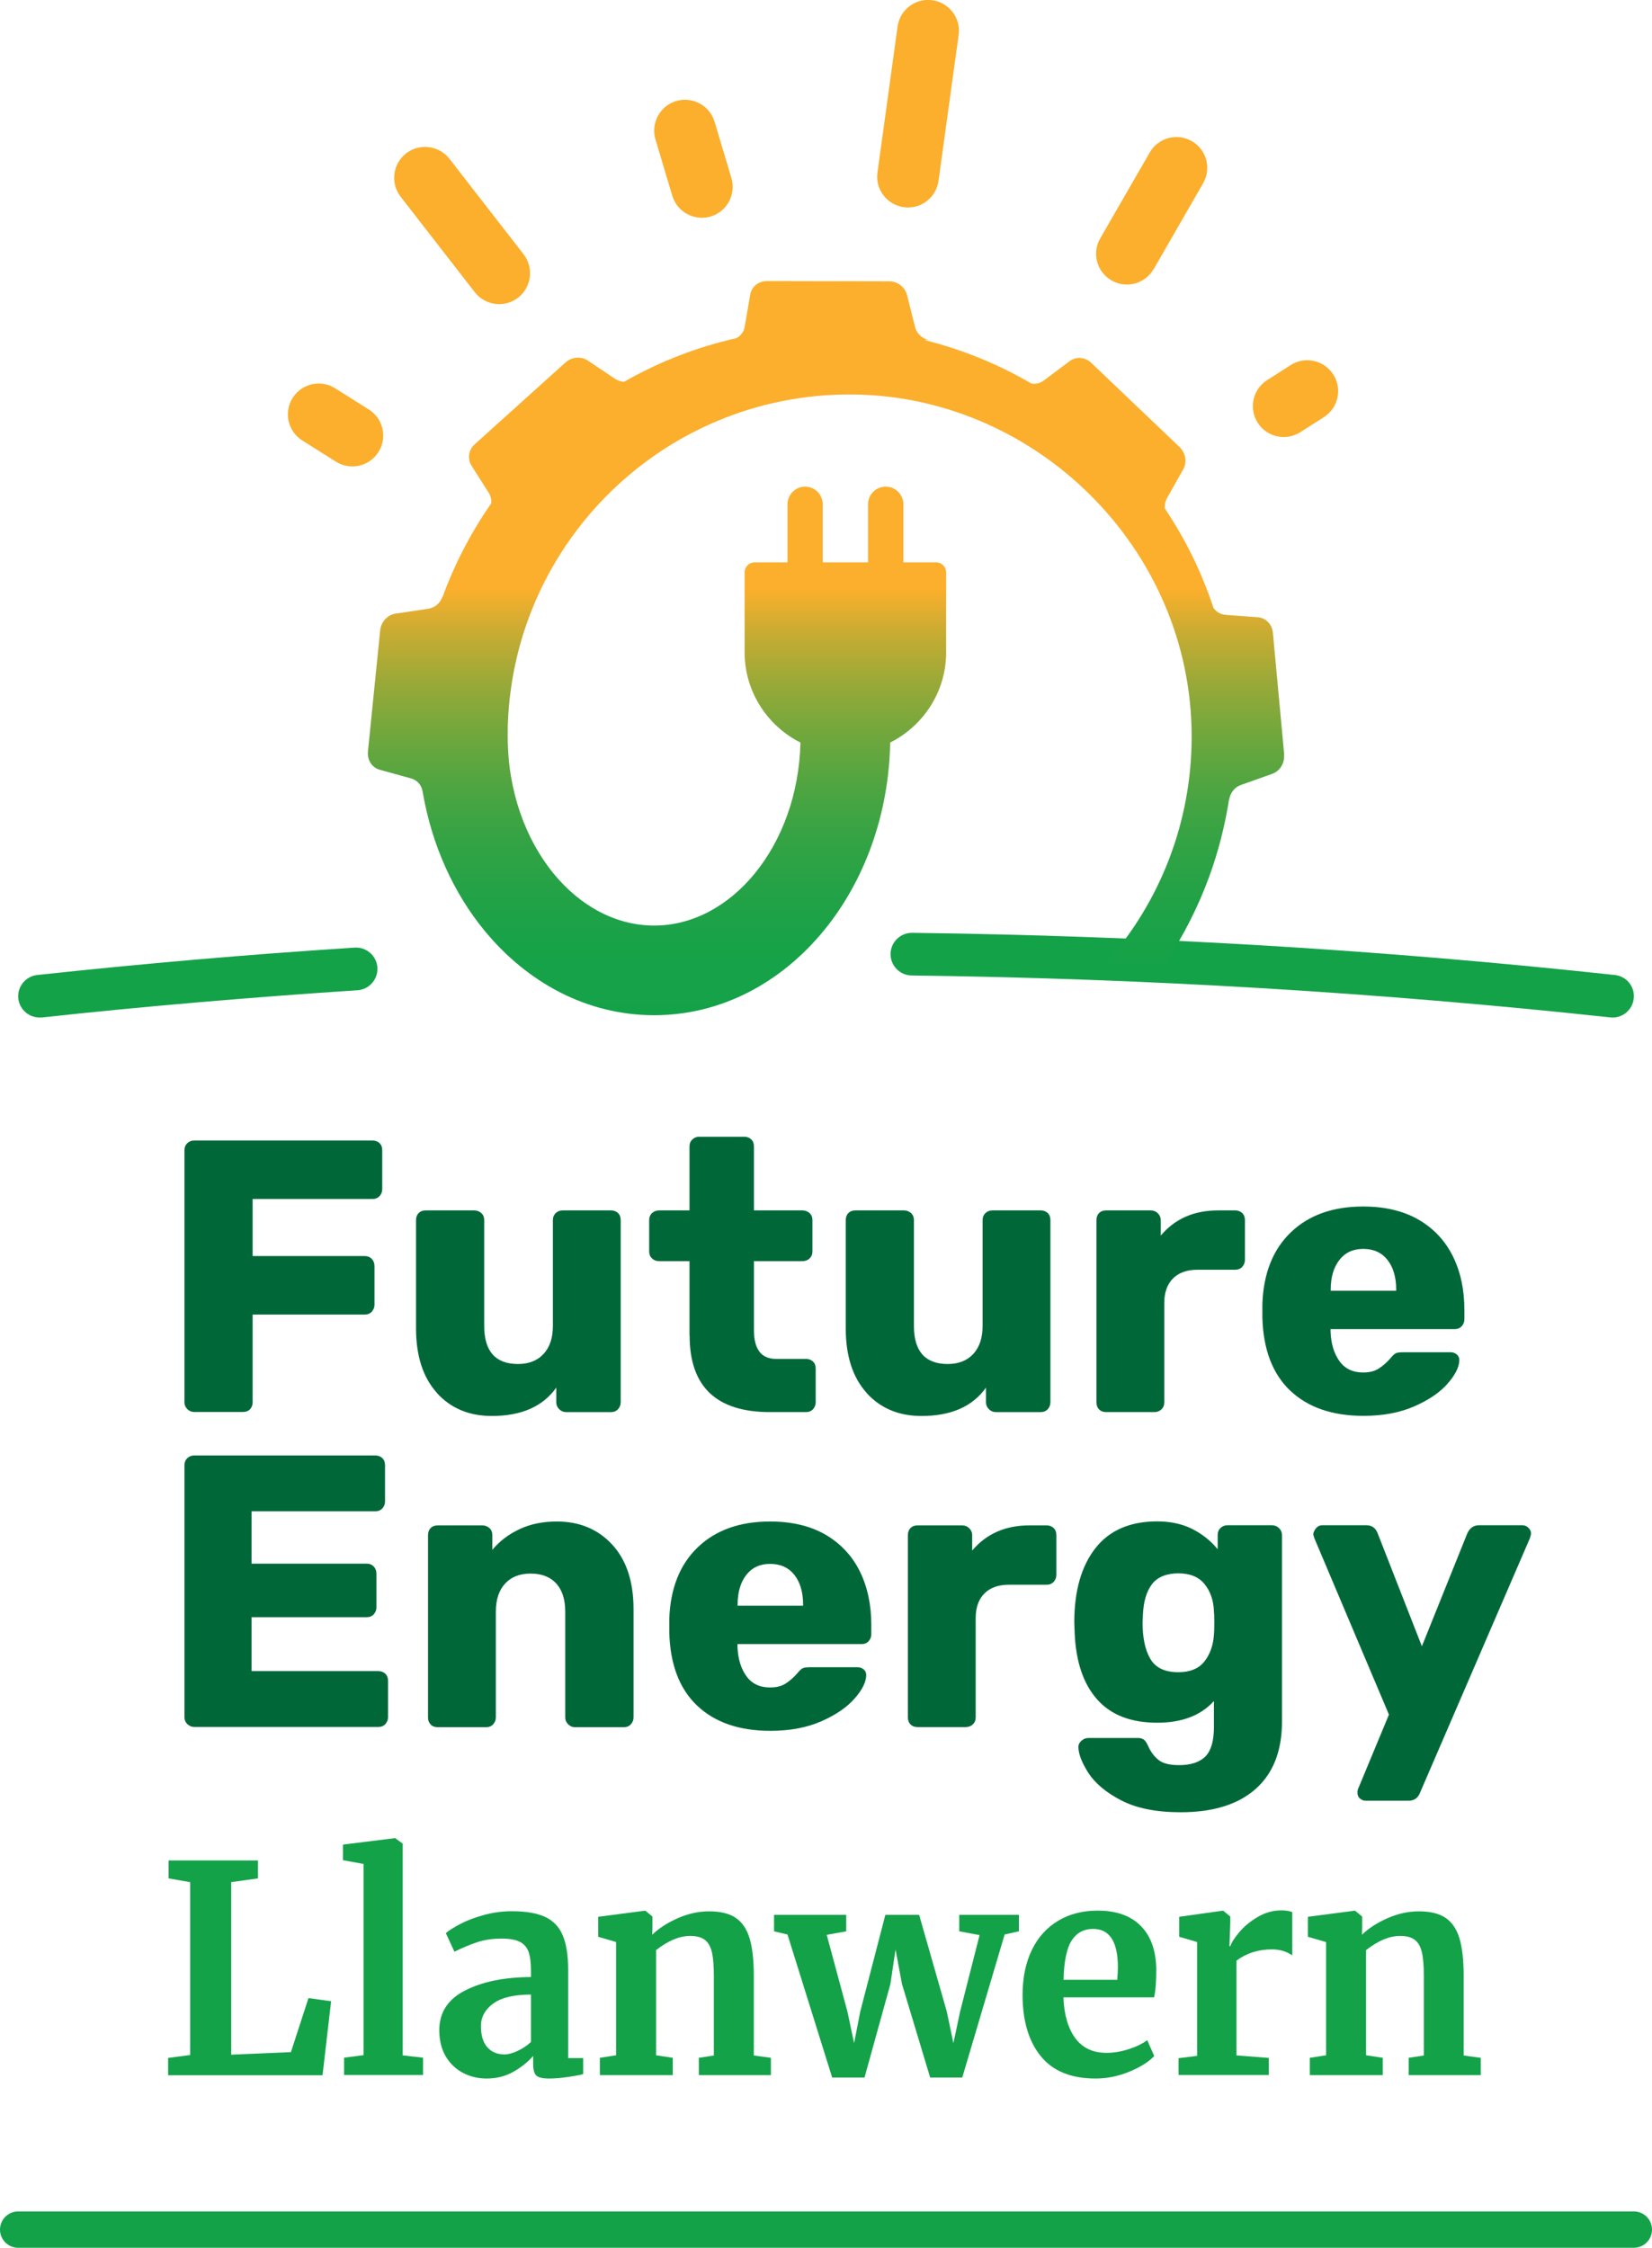 <svg xmlns="http://www.w3.org/2000/svg" xmlns:xlink="http://www.w3.org/1999/xlink" id="Layer_2" data-name="Layer 2" viewBox="0 0 136.4 185.54"><defs><style>      .cls-1 {        fill: #fbaf2c;      }      .cls-1, .cls-2 {        fill-rule: evenodd;      }      .cls-3, .cls-2 {        fill: #14a249;      }      .cls-4 {        fill: url(#linear-gradient);      }      .cls-5 {        fill: none;        stroke: #14a249;        stroke-linecap: round;        stroke-miterlimit: 10;        stroke-width: 3px;      }      .cls-6 {        fill: #006838;      }    </style><linearGradient id="linear-gradient" x1="68.19" y1="83.79" x2="68.19" y2="23.2" gradientUnits="userSpaceOnUse"><stop offset="0" stop-color="#14a249"></stop><stop offset=".09" stop-color="#17a248"></stop><stop offset=".16" stop-color="#22a247"></stop><stop offset=".24" stop-color="#34a344"></stop><stop offset=".31" stop-color="#4ea541"></stop><stop offset=".38" stop-color="#6fa73d"></stop><stop offset=".45" stop-color="#98a938"></stop><stop offset=".52" stop-color="#c7ac32"></stop><stop offset=".58" stop-color="#fbaf2c"></stop></linearGradient></defs><g id="Layer_1-2" data-name="Layer 1"><g><g><path class="cls-3" d="M15.69,155.36l-1.77-.31v-1.48h7.38v1.48l-2.21.31v14.24l4.93-.21,1.45-4.46,1.87.26-.71,6.11h-12.75v-1.43l1.82-.24v-14.26Z"></path><path class="cls-3" d="M30.03,153.86l-1.71-.31v-1.29l4.26-.53h.05l.62.45v17.48l1.68.19v1.43h-6.52v-1.43l1.61-.21v-15.79Z"></path><path class="cls-3" d="M38.39,164.31c1.41-.73,3.22-1.1,5.45-1.12v-.55c0-.65-.07-1.16-.2-1.53-.13-.37-.37-.64-.71-.82-.35-.18-.85-.27-1.51-.27-.75,0-1.43.1-2.03.3-.6.2-1.22.46-1.87.78l-.71-1.53c.23-.21.62-.45,1.16-.74s1.19-.54,1.95-.75c.75-.21,1.53-.32,2.33-.32,1.18,0,2.11.16,2.78.48.67.32,1.15.83,1.44,1.53.29.7.44,1.64.44,2.81v7.3h1.24v1.33c-.31.08-.75.16-1.31.24-.57.08-1.07.12-1.5.12-.52,0-.87-.08-1.05-.24-.18-.16-.27-.48-.27-.98v-.64c-.42.48-.95.91-1.61,1.29-.66.38-1.41.57-2.24.57-.71,0-1.36-.16-1.95-.47-.59-.31-1.06-.76-1.42-1.36-.35-.6-.53-1.32-.53-2.16,0-1.45.7-2.54,2.11-3.27ZM42.76,169.28c.41-.2.78-.44,1.08-.73v-3.91c-1.38,0-2.42.24-3.1.73-.68.49-1.03,1.11-1.03,1.87s.17,1.34.52,1.74.82.6,1.42.6c.32,0,.69-.1,1.11-.3Z"></path><path class="cls-3" d="M50.87,160.3l-1.48-.43v-1.65l3.83-.5h.07l.58.48v.93l-.02.57c.54-.52,1.24-.98,2.1-1.36.86-.38,1.73-.57,2.6-.57.94,0,1.67.18,2.2.54.53.36.91.92,1.14,1.68.23.76.35,1.8.35,3.1v6.58l1.41.19v1.43h-5.95v-1.43l1.24-.19v-6.58c0-.83-.05-1.47-.16-1.94-.11-.47-.3-.81-.59-1.03s-.69-.32-1.21-.32c-.88,0-1.81.39-2.81,1.17v8.68l1.38.21v1.43h-6.02v-1.43l1.34-.21v-9.35Z"></path><path class="cls-3" d="M63.92,158.06h5.95v1.36l-1.61.29,1.71,6.34.55,2.6.51-2.62,2.07-7.97h2.79l2.28,7.97.55,2.62.55-2.6,1.61-6.32-1.68-.31v-1.36h4.93v1.36l-1.18.26-3.5,11.81h-2.65l-2.33-7.73-.53-2.84-.42,2.84-2.14,7.73h-2.67l-3.69-11.81-1.11-.26v-1.36Z"></path><path class="cls-3" d="M85.92,169.71c-.99-1.23-1.49-2.91-1.49-5.04,0-1.43.26-2.67.77-3.72.51-1.05,1.24-1.85,2.18-2.41s2.02-.83,3.25-.83c1.54,0,2.72.42,3.55,1.25s1.26,2.02,1.29,3.57c0,1.05-.06,1.83-.18,2.34h-7.49c.06,1.45.39,2.57.99,3.38.6.8,1.45,1.2,2.56,1.2.6,0,1.22-.1,1.86-.31.64-.21,1.14-.45,1.51-.74l.58,1.31c-.42.46-1.09.89-2.02,1.28-.93.39-1.87.58-2.82.58-2.03,0-3.54-.62-4.53-1.85ZM92.25,163.42c.03-.44.05-.79.05-1.03,0-2.11-.68-3.17-2.05-3.17-.75,0-1.34.31-1.75.93s-.65,1.71-.69,3.27h4.45Z"></path><path class="cls-3" d="M97.32,169.89l1.52-.19v-9.4l-1.48-.43v-1.65l3.57-.5h.07l.58.48v.52l-.07,1.93h.07c.11-.32.36-.71.76-1.18.4-.47.9-.88,1.51-1.24.61-.36,1.26-.54,1.97-.54.34,0,.63.05.88.14v3.58c-.46-.33-1.02-.5-1.68-.5-1.12,0-2.1.31-2.93.93v7.82l2.67.21v1.41h-7.45v-1.41Z"></path><path class="cls-3" d="M109.47,160.3l-1.48-.43v-1.65l3.83-.5h.07l.58.48v.93l-.02.57c.54-.52,1.24-.98,2.1-1.36.86-.38,1.73-.57,2.61-.57.94,0,1.67.18,2.2.54.53.36.91.92,1.14,1.68.23.76.35,1.8.35,3.1v6.58l1.41.19v1.43h-5.95v-1.43l1.25-.19v-6.58c0-.83-.05-1.47-.16-1.94-.11-.47-.3-.81-.59-1.03s-.69-.32-1.21-.32c-.88,0-1.81.39-2.81,1.17v8.68l1.38.21v1.43h-6.02v-1.43l1.34-.21v-9.35Z"></path></g><g><path class="cls-6" d="M15.47,116.32c-.16-.16-.24-.35-.24-.56v-20.82c0-.23.08-.43.24-.58.16-.15.35-.22.56-.22h14.73c.23,0,.43.08.58.22.15.15.22.34.22.58v3.23c0,.21-.08.4-.22.56-.15.16-.34.24-.58.24h-9.9v4.71h9.26c.23,0,.43.08.58.24.15.16.22.36.22.59v3.2c0,.21-.08.4-.22.56-.15.16-.34.24-.58.24h-9.26v7.24c0,.24-.08.43-.22.58-.15.15-.34.22-.58.22h-4.04c-.21,0-.4-.08-.56-.24Z"></path><path class="cls-6" d="M36.08,114.98c-1.15-1.27-1.73-3.05-1.73-5.33v-8.94c0-.23.07-.43.22-.58.15-.15.34-.22.58-.22h4c.23,0,.43.08.59.22.16.15.24.34.24.58v8.74c0,2.09.93,3.14,2.79,3.14.9,0,1.6-.28,2.11-.83s.77-1.32.77-2.31v-8.74c0-.23.08-.43.24-.58.16-.15.35-.22.56-.22h4c.23,0,.43.08.58.22.15.15.22.34.22.58v15.05c0,.21-.08.4-.22.56-.15.16-.34.24-.58.24h-3.72c-.21,0-.4-.08-.56-.24-.16-.16-.24-.35-.24-.56v-1.22c-1.11,1.56-2.88,2.34-5.32,2.34-1.88,0-3.39-.63-4.55-1.91Z"></path><path class="cls-6" d="M56.93,110.25v-6.15h-2.5c-.24,0-.43-.07-.59-.22-.16-.15-.24-.34-.24-.58v-2.59c0-.23.08-.43.24-.58.16-.15.36-.22.59-.22h2.5v-5.28c0-.23.08-.43.24-.58.16-.15.35-.22.56-.22h3.72c.23,0,.43.08.58.22.15.15.22.34.22.58v5.28h4c.23,0,.43.08.59.22.16.15.24.34.24.58v2.59c0,.24-.08.43-.24.58-.16.15-.36.22-.59.22h-4v5.7c0,1.58.61,2.37,1.83,2.37h2.47c.23,0,.43.08.58.22.15.15.22.34.22.58v2.79c0,.21-.08.4-.22.56-.15.16-.34.24-.58.24h-2.98c-4.42,0-6.63-2.1-6.63-6.31Z"></path><path class="cls-6" d="M71.56,114.98c-1.15-1.27-1.73-3.05-1.73-5.33v-8.94c0-.23.07-.43.22-.58.15-.15.34-.22.58-.22h4c.23,0,.43.08.59.22.16.15.24.34.24.58v8.74c0,2.09.93,3.14,2.79,3.14.9,0,1.6-.28,2.11-.83s.77-1.32.77-2.31v-8.74c0-.23.08-.43.24-.58.16-.15.35-.22.56-.22h4c.23,0,.43.08.58.22.15.15.22.34.22.58v15.05c0,.21-.08.4-.22.56-.15.16-.34.24-.58.24h-3.72c-.21,0-.4-.08-.56-.24-.16-.16-.24-.35-.24-.56v-1.22c-1.11,1.56-2.88,2.34-5.32,2.34-1.88,0-3.39-.63-4.55-1.91Z"></path><path class="cls-6" d="M90.75,116.34c-.15-.15-.22-.34-.22-.58v-15.05c0-.23.07-.43.22-.58.15-.15.34-.22.58-.22h3.68c.23,0,.43.08.59.24.16.16.24.35.24.56v1.28c1.17-1.39,2.75-2.08,4.74-2.08h1.41c.23,0,.43.08.58.22.15.15.22.34.22.58v3.3c0,.21-.08.4-.22.56-.15.16-.34.24-.58.24h-3.11c-.88,0-1.55.24-2.03.72-.48.48-.72,1.16-.72,2.03v8.2c0,.24-.08.43-.24.58-.16.15-.36.22-.59.22h-3.97c-.24,0-.43-.07-.58-.22Z"></path><path class="cls-6" d="M106.54,114.8c-1.47-1.39-2.24-3.41-2.31-6.05v-1.12c.09-2.52.87-4.49,2.35-5.91,1.48-1.42,3.47-2.13,5.97-2.13,1.81,0,3.35.37,4.6,1.1s2.19,1.75,2.82,3.03c.63,1.28.94,2.75.94,4.42v.77c0,.21-.08.4-.22.56-.15.16-.34.24-.58.24h-10.25v.22c.04,1,.29,1.81.74,2.43.45.62,1.1.93,1.95.93.53,0,.97-.11,1.31-.34.34-.22.65-.5.93-.82.19-.23.35-.38.46-.43.12-.05.3-.08.56-.08h3.97c.19,0,.36.06.5.18.14.12.21.27.21.46,0,.56-.32,1.2-.94,1.92-.63.73-1.54,1.36-2.74,1.89-1.2.53-2.61.8-4.23.8-2.56,0-4.58-.69-6.05-2.08ZM115.28,106.54v-.06c0-1.05-.24-1.87-.72-2.48-.48-.61-1.15-.91-2-.91s-1.49.3-1.97.91c-.48.61-.72,1.44-.72,2.48v.06h5.41Z"></path></g><g><path class="cls-6" d="M15.47,142.32c-.16-.16-.24-.35-.24-.56v-20.82c0-.23.08-.43.24-.58.16-.15.35-.22.56-.22h14.96c.23,0,.43.08.58.22.15.15.22.34.22.58v3.01c0,.21-.08.4-.22.56-.15.16-.34.24-.58.24h-10.22v4.32h9.51c.23,0,.43.08.58.24.15.16.22.36.22.59v2.79c0,.21-.08.4-.22.56-.15.16-.34.24-.58.24h-9.51v4.45h10.47c.24,0,.43.08.58.22.15.15.22.34.22.58v3.01c0,.21-.08.4-.22.56-.15.16-.34.24-.58.24h-15.21c-.21,0-.4-.08-.56-.24Z"></path><path class="cls-6" d="M35.56,142.34c-.15-.15-.22-.34-.22-.58v-15.05c0-.23.07-.43.22-.58s.34-.22.58-.22h3.68c.23,0,.43.08.59.22.16.15.24.34.24.58v1.22c.58-.7,1.32-1.27,2.23-1.7.91-.43,1.94-.64,3.09-.64,1.88,0,3.41.64,4.58,1.91,1.17,1.27,1.76,3.05,1.76,5.33v8.94c0,.21-.08.4-.22.56-.15.16-.34.24-.58.24h-4.04c-.21,0-.4-.08-.56-.24-.16-.16-.24-.35-.24-.56v-8.74c0-1-.25-1.78-.74-2.32-.49-.54-1.2-.82-2.11-.82s-1.6.27-2.11.82-.77,1.32-.77,2.32v8.74c0,.21-.08.4-.22.56-.15.16-.34.24-.58.24h-4c-.24,0-.43-.07-.58-.22Z"></path><path class="cls-6" d="M57.57,140.8c-1.47-1.39-2.24-3.41-2.31-6.05v-1.12c.09-2.52.87-4.49,2.35-5.91,1.48-1.42,3.48-2.13,5.97-2.13,1.81,0,3.35.37,4.6,1.1,1.25.74,2.19,1.75,2.82,3.03.63,1.28.94,2.75.94,4.42v.77c0,.21-.08.4-.22.56s-.34.24-.58.24h-10.25v.22c.04,1,.29,1.81.74,2.43.45.62,1.1.93,1.95.93.53,0,.97-.11,1.31-.34.34-.22.65-.5.93-.82.19-.23.35-.38.46-.43.12-.05.3-.08.56-.08h3.97c.19,0,.36.06.5.18.14.12.21.27.21.46,0,.56-.31,1.2-.94,1.92-.63.73-1.54,1.36-2.74,1.89-1.2.53-2.6.8-4.23.8-2.56,0-4.58-.69-6.05-2.08ZM66.31,132.54v-.06c0-1.05-.24-1.87-.72-2.48-.48-.61-1.15-.91-2-.91s-1.49.3-1.97.91c-.48.61-.72,1.44-.72,2.48v.06h5.41Z"></path><path class="cls-6" d="M75.18,142.34c-.15-.15-.22-.34-.22-.58v-15.05c0-.23.07-.43.22-.58s.34-.22.58-.22h3.68c.23,0,.43.08.59.24.16.16.24.35.24.56v1.28c1.17-1.39,2.75-2.08,4.74-2.08h1.41c.23,0,.43.08.58.22.15.15.22.34.22.58v3.3c0,.21-.08.4-.22.56-.15.16-.34.24-.58.24h-3.11c-.88,0-1.55.24-2.03.72-.48.48-.72,1.16-.72,2.03v8.2c0,.24-.08.43-.24.58s-.36.22-.59.22h-3.97c-.24,0-.43-.07-.58-.22Z"></path><path class="cls-6" d="M92.57,148.61c-1.26-.66-2.16-1.42-2.71-2.27-.54-.85-.82-1.57-.82-2.15,0-.19.09-.36.26-.51.17-.15.36-.22.58-.22h4.07c.21,0,.38.05.5.14.12.1.23.26.34.5.21.49.5.88.86,1.17.36.29.93.43,1.7.43.98,0,1.71-.24,2.18-.72.47-.48.7-1.29.7-2.42v-2.15c-1.09,1.2-2.65,1.79-4.68,1.79-2.16,0-3.81-.63-4.95-1.91-1.14-1.27-1.77-3.11-1.87-5.52l-.03-.86c0-2.58.58-4.62,1.73-6.1,1.15-1.48,2.86-2.23,5.12-2.23,1.09,0,2.05.21,2.88.62.83.42,1.54.98,2.11,1.68v-1.18c0-.23.08-.43.24-.58.16-.15.35-.22.56-.22h3.68c.23,0,.43.08.59.24.16.16.24.35.24.56v15.4c0,2.43-.73,4.29-2.18,5.57-1.45,1.28-3.51,1.92-6.18,1.92-2.03,0-3.67-.33-4.93-.99ZM99.43,137.16c.47-.59.74-1.33.8-2.23.02-.15.03-.48.03-.99s-.01-.81-.03-.96c-.04-.9-.3-1.64-.78-2.23-.48-.59-1.2-.88-2.16-.88s-1.73.3-2.18.9-.69,1.42-.74,2.47l-.03.7c0,1.26.21,2.26.64,2.99.43.74,1.2,1.1,2.31,1.1.96,0,1.68-.29,2.15-.88Z"></path><path class="cls-6" d="M112.27,148.45c-.13-.13-.19-.29-.19-.48,0-.15.03-.29.1-.42l2.5-6.02-6.15-14.54c-.06-.17-.1-.3-.1-.38.04-.19.13-.36.26-.5.13-.14.29-.21.48-.21h3.65c.45,0,.76.22.93.67l3.65,9.32,3.75-9.32c.21-.45.53-.67.96-.67h3.59c.19,0,.36.07.5.21.14.14.21.29.21.46,0,.09-.03.22-.1.42l-9.06,20.98c-.17.45-.49.67-.96.67h-3.52c-.19,0-.35-.06-.48-.19Z"></path></g><g><path class="cls-2" d="M3.45,83.98c-.97.1-1.83-.6-1.94-1.56-.1-.97.6-1.83,1.56-1.94,4.45-.48,8.81-.9,13.07-1.27,4.27-.37,8.66-.7,13.15-.99.97-.06,1.81.68,1.87,1.65.06.97-.68,1.81-1.65,1.87-4.27.28-8.63.61-13.07.99-4.46.38-8.79.8-13,1.26h0ZM75.27,80.52c-.97-.01-1.75-.81-1.74-1.78.01-.97.81-1.75,1.78-1.74,9.75.12,19.41.47,28.96,1.04,9.75.58,19.43,1.4,29.06,2.44.97.1,1.67.97,1.56,1.94-.1.97-.97,1.67-1.94,1.56-9.56-1.03-19.2-1.84-28.89-2.42-9.58-.57-19.18-.92-28.79-1.04Z"></path><path class="cls-1" d="M30.45,33.8c1.19.75,1.55,2.32.8,3.51-.75,1.19-2.32,1.55-3.51.8l-2.78-1.75c-1.19-.75-1.55-2.32-.8-3.51.75-1.19,2.32-1.55,3.51-.8l2.78,1.75h0ZM107.37,35.67c-1.18.76-2.76.42-3.52-.77-.76-1.18-.42-2.76.77-3.52l1.94-1.24c1.18-.76,2.76-.42,3.52.77.76,1.18.42,2.76-.77,3.52l-1.94,1.24h0ZM95.25,22.21c-.7,1.22-2.25,1.64-3.47.94-1.22-.7-1.64-2.25-.94-3.47l4.09-7.09c.7-1.22,2.25-1.64,3.47-.94,1.22.7,1.64,2.25.94,3.47l-4.08,7.09h0ZM77.49,14.93c-.19,1.39-1.48,2.37-2.87,2.17-1.39-.19-2.37-1.48-2.17-2.87l1.66-12.04c.19-1.39,1.48-2.37,2.87-2.17,1.39.19,2.37,1.48,2.17,2.87l-1.66,12.04h0ZM60.39,14.7c.4,1.35-.37,2.77-1.71,3.17-1.35.4-2.77-.37-3.17-1.71l-1.39-4.65c-.4-1.35.37-2.77,1.71-3.17,1.35-.4,2.77.37,3.17,1.71l1.39,4.65h0ZM43.23,20.99c.86,1.11.66,2.71-.45,3.58-1.11.86-2.71.66-3.58-.45l-6.12-7.88c-.86-1.11-.66-2.71.45-3.58,1.11-.86,2.71-.66,3.58.45l6.12,7.88Z"></path><path class="cls-4" d="M106.03,62.26l-.93-10.02c-.07-.71-.58-1.24-1.25-1.29l-2.66-.2c-.42-.03-.77-.24-1-.58-.97-2.93-2.32-5.68-4.01-8.19-.03-.3.03-.6.18-.87l1.33-2.36c.34-.6.21-1.36-.3-1.85l-7.28-6.94c-.51-.49-1.25-.55-1.79-.15l-2.14,1.6c-.3.23-.66.31-1.02.25-2.74-1.6-5.71-2.82-8.87-3.6h.36c-.56-.14-.97-.55-1.1-1.08l-.66-2.63c-.17-.66-.78-1.13-1.49-1.13l-10.06-.02c-.71,0-1.29.46-1.4,1.13l-.45,2.63c-.07.43-.33.77-.71.96-3.3.74-6.41,1.97-9.26,3.6-.25-.02-.5-.1-.72-.24l-2.25-1.51c-.57-.38-1.34-.32-1.87.16l-7.47,6.73c-.53.47-.64,1.21-.28,1.78l1.43,2.25c.17.27.23.57.2.86-1.66,2.38-3.02,4.98-4.03,7.76v-.05c-.19.54-.64.91-1.18.99l-2.68.4c-.68.1-1.2.67-1.28,1.37l-1.01,10.01c-.07.71.33,1.33.98,1.51l2.57.71c.52.14.89.56.97,1.12h0c.75,4.39,2.55,8.33,5.08,11.42,3.55,4.33,8.5,7.01,14.03,7.01s10.49-2.68,14.03-7.01c3.29-4.02,5.35-9.49,5.46-15.5,2.73-1.37,4.62-4.19,4.62-7.44v-6.6c0-.46-.37-.83-.83-.83h-2.7v-4.79c0-.8-.65-1.46-1.46-1.46s-1.46.65-1.46,1.46v4.79h-3.74v-4.79c0-.8-.65-1.46-1.45-1.46s-1.46.65-1.46,1.46v4.79h-2.71c-.46,0-.83.37-.83.83v6.6c0,3.24,1.88,6.07,4.61,7.44-.1,4.26-1.53,8.07-3.78,10.82-2.17,2.65-5.11,4.29-8.3,4.29s-6.13-1.64-8.3-4.29c-2.34-2.86-3.79-6.86-3.79-11.31v-.08c0-.17,0-.34,0-.51,0-.14,0-.27.01-.41v-.04c.55-15.12,12.97-27.2,28.22-27.2s28.24,12.64,28.24,28.24c0,7.13-2.64,13.65-7.01,18.62h4.89c1.44-2.18,2.64-4.53,3.56-7.03h0c.76-2.07,1.31-4.24,1.66-6.47v.07c.1-.57.46-1.02.98-1.2l2.56-.91c.65-.23,1.05-.89.99-1.59Z"></path></g><line class="cls-5" x1="1.5" y1="184.04" x2="134.9" y2="184.04"></line></g></g></svg>